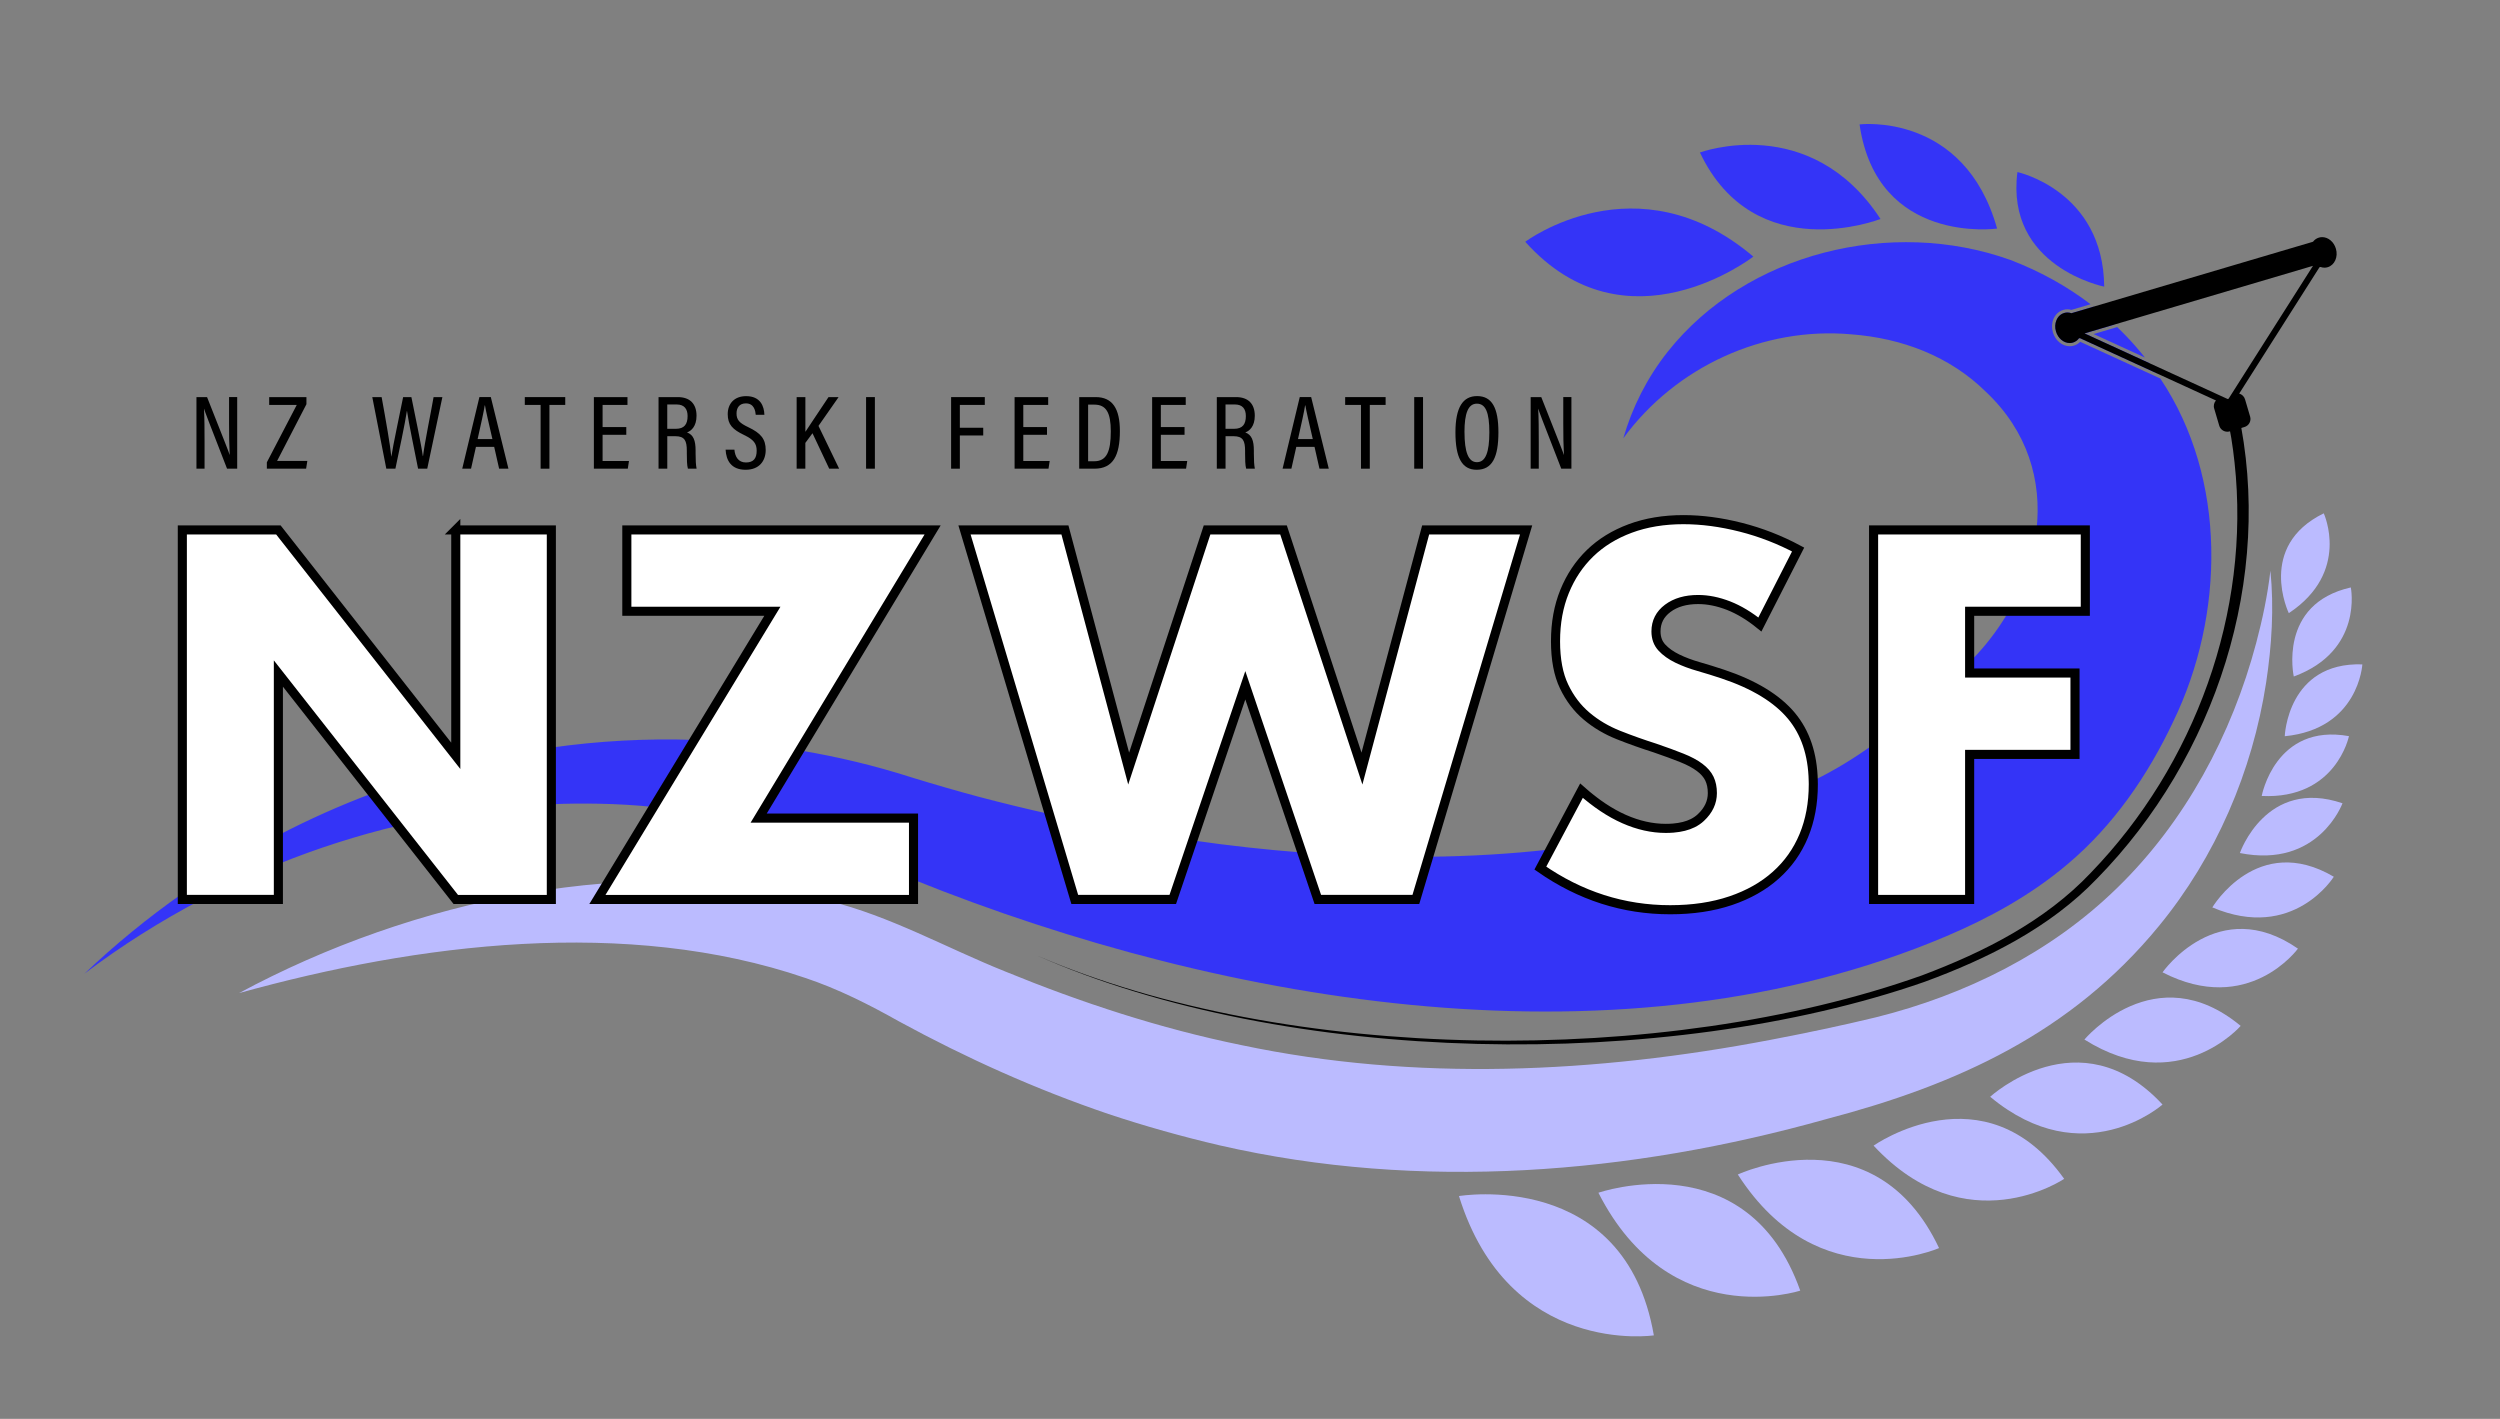 <?xml version="1.0" encoding="UTF-8"?>
<svg id="Layer_1" data-name="Layer 1" xmlns="http://www.w3.org/2000/svg" version="1.1" viewBox="0 0 780.59 443.02">
  <rect x="0" y="0" width="780.59" height="443.02" fill="#808080" stroke="none"/>
  <defs>
    <style>
      .cls-1 {
        fill: #bbf;
      }

      .cls-1, .cls-2, .cls-3 {
        stroke-width: 0px;
      }

      .cls-4 {
        fill: #fff;
        stroke: #000;
        stroke-miterlimit: 10;
        stroke-width: 2.84px;
      }

      .cls-2 {
        fill: #3434f7;
      }

      .cls-3 {
        fill: #000;
      }
    </style>
  </defs>
  <g>
    <path class="cls-1" d="M74.64,310.08c54.02-29.1,123.65-44.39,184.08-28.78,19.2,4.71,36.72,14.64,54.98,21.97,23.87,9.79,48.71,17.92,73.94,23.06,54.31,11.45,110.6,8.76,165.13-1.64,10.95-2.09,22.18-4.43,32.97-7.05,27.93-6.96,54.54-20.12,75.24-40.33,21.34-20.72,35.86-47.88,43.49-76.57,1.95-7.36,3.55-14.87,4.43-22.55,1.17,11.59.42,23.44-1.34,34.99-4.26,27.68-15.69,54.35-33.54,76.04-27.35,33.3-62.97,49.49-103.71,60.18-61.23,17.22-126.85,22.6-189.45,8.23-11.55-2.69-23.5-6.04-34.74-9.79-22.63-7.68-44.46-17.5-65.34-28.88-9.37-5.27-19.06-10.18-29.33-13.61-55.77-19.05-120.87-10.81-176.81,4.73h0Z"/>
    <g>
      <path class="cls-3" d="M61.34,146.34v-22.35h3.31c5.88,14.88,6.75,17.03,7.04,18.02h.03c-.16-2.94-.2-6.29-.2-9.93v-8.09h2.54v22.35h-3.17c-6.1-15.67-6.91-17.78-7.17-18.69h-.03c.16,2.79.18,6.38.18,10.4v8.29h-2.54Z"/>
      <path class="cls-3" d="M83.32,144.35l9.34-17.92h-8.61v-2.44h11.63v2.22l-9.16,17.71h9.44l-.38,2.42h-12.26v-1.99Z"/>
      <path class="cls-3" d="M120.62,146.34l-4.38-22.35h2.92c1.36,7.45,2.72,15.26,3.02,18.54h.03c.46-3.34,2.64-13.31,3.66-18.54h2.58c.99,4.97,3.17,15.23,3.57,18.41h.07c.48-4.07,2.44-13.48,3.29-18.41h2.75l-4.73,22.35h-2.86c-.97-5.01-2.97-14.47-3.45-17.99h-.05c-.53,3.75-2.56,13.1-3.58,17.99h-2.83Z"/>
      <path class="cls-3" d="M148.61,139.52l-1.53,6.81h-2.75s5.36-22.35,5.36-22.35h3.56l5.5,22.35h-2.91l-1.54-6.81h-5.69ZM153.75,137.1c-1.21-5.26-2.02-8.68-2.32-10.53h-.08c-.3,1.97-1.17,5.86-2.22,10.53h4.62Z"/>
      <path class="cls-3" d="M168.8,126.43h-4.94v-2.44h12.63v2.44h-4.94v19.91h-2.75v-19.91Z"/>
      <path class="cls-3" d="M195.55,135.76h-7.4v8.17h8.24l-.37,2.41h-10.59v-22.35h10.49v2.44h-7.77v6.91h7.4v2.42Z"/>
      <path class="cls-3" d="M208.35,136.19v10.15h-2.73v-22.35h6.02c3.81,0,5.84,2.13,5.84,5.83,0,3.32-1.66,4.74-2.97,5.2,2.01.75,2.68,2.51,2.68,5.68v.89c0,2.17.08,3.55.31,4.75h-2.71c-.31-1.02-.34-2.97-.34-4.8v-.77c0-3.15-.66-4.57-3.58-4.57h-2.52ZM208.35,133.89h2.67c2.66,0,3.67-1.44,3.67-3.98,0-2.19-1.01-3.62-3.41-3.62h-2.94v7.59Z"/>
      <path class="cls-3" d="M229.31,140.39c.18,2.21,1.22,4.01,3.59,4.01s3.36-1.27,3.36-3.67c0-2.25-.94-3.47-3.94-4.91-3.56-1.7-5.1-3.26-5.1-6.51s2.03-5.62,5.75-5.62c4.45,0,5.63,3.15,5.7,5.83h-2.7c-.11-1.12-.44-3.57-3.08-3.57-2.04,0-2.92,1.39-2.92,3.13,0,2.04.91,3,3.68,4.31,3.93,1.86,5.43,3.71,5.43,7.12s-2.03,6.17-6.26,6.17c-4.6,0-6.09-3-6.26-6.27h2.75Z"/>
      <path class="cls-3" d="M248.75,123.99h2.72v10.84c1.53-2.23,5.02-7.63,7.22-10.84h3.15l-6.28,8.99,6.45,13.36h-3.1l-5.22-11.07-2.23,3.02v8.05h-2.72v-22.35Z"/>
      <path class="cls-3" d="M273.17,123.99v22.35h-2.75v-22.35h2.75Z"/>
      <path class="cls-3" d="M296.97,123.99h10.52v2.44h-7.79v7.13h7.3v2.41h-7.3v10.37h-2.73v-22.35Z"/>
      <path class="cls-3" d="M326.91,135.76h-7.4v8.17h8.24l-.37,2.41h-10.59v-22.35h10.49v2.44h-7.77v6.91h7.4v2.42Z"/>
      <path class="cls-3" d="M336.98,123.99h5.13c5.27,0,7.56,3.62,7.56,10.61,0,7.58-2.1,11.74-7.92,11.74h-4.78v-22.35ZM339.74,144.02h1.93c3.9,0,5.16-3.07,5.16-9.35,0-5.78-1.42-8.33-5.12-8.33h-1.96v17.68Z"/>
      <path class="cls-3" d="M369.86,135.76h-7.4v8.17h8.24l-.37,2.41h-10.59v-22.35h10.49v2.44h-7.77v6.91h7.4v2.42Z"/>
      <path class="cls-3" d="M382.66,136.19v10.15h-2.73v-22.35h6.02c3.81,0,5.84,2.13,5.84,5.83,0,3.32-1.66,4.74-2.97,5.2,2.01.75,2.68,2.51,2.68,5.68v.89c0,2.17.08,3.55.31,4.75h-2.71c-.31-1.02-.34-2.97-.34-4.8v-.77c0-3.15-.66-4.57-3.58-4.57h-2.52ZM382.66,133.89h2.67c2.66,0,3.67-1.44,3.67-3.98,0-2.19-1.01-3.62-3.41-3.62h-2.94v7.59Z"/>
      <path class="cls-3" d="M404.75,139.52l-1.53,6.81h-2.75s5.36-22.35,5.36-22.35h3.56l5.5,22.35h-2.91l-1.54-6.81h-5.69ZM409.9,137.1c-1.21-5.26-2.02-8.68-2.32-10.53h-.08c-.3,1.97-1.17,5.86-2.22,10.53h4.62Z"/>
      <path class="cls-3" d="M424.95,126.43h-4.94v-2.44h12.63v2.44h-4.94v19.91h-2.75v-19.91Z"/>
      <path class="cls-3" d="M444.32,123.99v22.35h-2.75v-22.35h2.75Z"/>
      <path class="cls-3" d="M467.86,134.97c0,7.73-1.89,11.71-6.79,11.71-4.64,0-6.63-3.86-6.63-11.68s2.33-11.33,6.76-11.33c4.67,0,6.66,3.7,6.66,11.31ZM457.27,134.94c0,6.17,1.19,9.37,3.88,9.37s3.88-3.08,3.88-9.33-1.18-8.94-3.9-8.94-3.87,3.03-3.87,8.9Z"/>
      <path class="cls-3" d="M477.93,146.34v-22.35h3.31c5.88,14.88,6.75,17.03,7.04,18.02h.03c-.16-2.94-.2-6.29-.2-9.93v-8.09h2.54v22.35h-3.17c-6.1-15.67-6.91-17.78-7.17-18.69h-.03c.16,2.79.18,6.38.18,10.4v8.29h-2.54Z"/>
    </g>
    <g>
      <path class="cls-2" d="M669.72,111.64l-16.02-7.34,7.37-2.18c.28.26.55.53.82.81,2.24,2.19,4.38,4.51,6.42,6.97.48.57.95,1.15,1.41,1.74Z"/>
      <path class="cls-2" d="M673.4,116.56l-23.99-10.99-.31.09c-.48.64-1.12,1.08-1.85,1.3-.33.1-.67.15-1.01.15-1.9,0-3.67-1.49-4.29-3.61-.36-1.2-.31-2.44.14-3.51.47-1.15,1.34-1.95,2.42-2.27.33-.1.66-.15,1-.15.43,0,.85.08,1.27.22l6.93-2.05c.32.25.64.5.96.76,1.91,1.53,3.76,3.13,5.56,4.83l-9.37,2.77,20.2,9.26c.29.38.58.77.87,1.16.1.14.2.27.3.41.4.54.79,1.08,1.17,1.63Z"/>
      <path class="cls-2" d="M678.57,225.28c-7.92,16.82-18.73,32.55-32.99,44.53-11.37,9.63-24.36,16.78-37.98,22.56-100.21,42.38-224.11,21.82-322.37-17.71-1.17-.47-2.34-.94-3.51-1.42-24.61-11.02-50.81-18.63-77.66-21.28-5.66-.57-11.34-.91-17.04-1.01-4.95-.1-9.91-.05-14.87.16-16.1.67-32.17,2.95-47.91,6.72-12.7,3.04-25.19,7.05-37.32,11.94-8.16,3.29-16.16,6.99-23.94,11.07-12.83,6.71-25.1,14.47-36.6,23.16,9.6-9.13,19.82-17.48,30.55-25,9.61-6.75,19.63-12.83,29.99-18.21,9.53-4.96,19.34-9.34,29.36-13.1,18.05-6.78,36.79-11.58,55.87-14.26,14.73-2.09,29.66-2.91,44.62-2.41,10.97.37,21.95,1.45,32.88,3.27,11.84,1.96,23.61,4.79,35.24,8.52,6.72,2.07,13.9,4.14,20.62,5.95,7.23,1.91,14.61,3.71,22.11,5.39,14.55,3.27,29.56,6.08,44.8,8.26,11.26,1.62,22.65,2.89,34.09,3.77,13.16,1,26.39,1.48,39.55,1.33,12.76-.14,25.46-.87,37.98-2.28,13.03-1.46,25.87-3.65,38.39-6.67,2.05-.49,4.09-1.01,6.12-1.55,11.74-3.11,23.17-6.98,34.19-11.68,1.15-.51,2.29-1.03,3.42-1.58,6.63-3.2,12.89-7.07,18.84-11.34,5.93-4.22,11.55-8.85,16.91-13.57,4.48-4.01,8.91-7.9,13.08-12.13.84-.84,1.66-1.69,2.47-2.56,3.75-4.11,7.02-8.59,9.74-13.29,4.64-8,7.67-16.68,8.66-25.4,1.76-15.33-2.74-30.82-15.77-43.1-11.26-11.1-26.15-16.78-42.17-17.98-27.22-2.4-54.63,10.02-71.06,32.45,2.73-9.51,7.36-18.81,13.87-27.02,24.51-30.91,69.88-41.97,107-28.64,9.04,3.46,17.43,8.05,25.01,13.82l-5.96,1.76c-.41-.12-.84-.18-1.27-.18s-.86.06-1.28.19c-1.36.4-2.48,1.44-3.07,2.84-.53,1.28-.59,2.77-.17,4.19.75,2.54,2.91,4.32,5.25,4.32.44,0,.87-.07,1.29-.19.76-.23,1.43-.63,1.98-1.2l25.01,11.46c20.97,31.29,20.12,73.95,4.05,107.1Z"/>
      <g>
        <path class="cls-4" d="M142.31,165.46v70.54l-55.39-70.54h-29.99v115.38h29.99v-70.54l29.36,37.39,7.96,10.14,18.07,23.01h29.84v-115.38h-29.84Z"/>
        <path class="cls-4" d="M249.65,234.29l41.55-68.83h-95.48v25.4h45.44l-24.39,40.16-12.71,20.94-14.45,23.81-3.08,5.07h98.7v-25.4h-48.35l12.77-21.15Z"/>
        <path class="cls-4" d="M445.14,165.46l-19.89,74.52-24.49-74.52h-23.87l-24.48,74.52-19.9-74.52h-31.36l26.47,88.69,7.96,26.69h30.6l6.24-18.43,16.41-48.44,17.68,52.21,4.96,14.66h30.61l3.98-13.33,30.45-102.05h-31.37Z"/>
        <path class="cls-4" d="M566.16,243.75c-.18-8.25-2.45-15-6.79-20.22-4.54-5.45-11.71-9.81-21.5-13.08-2.45-.82-4.92-1.58-7.42-2.3-2.5-.71-4.74-1.55-6.73-2.52-1.99-.97-3.6-2.12-4.82-3.44-1.23-1.33-1.84-3.01-1.84-5.05,0-2.96,1.22-5.36,3.67-7.2,2.45-1.83,5.61-2.75,9.49-2.75,3.06,0,6.22.64,9.49,1.91,3.26,1.28,6.52,3.24,9.79,5.89l11.94-23.41c-5.72-3.06-11.69-5.38-17.91-6.96-6.22-1.58-12.19-2.37-17.9-2.37-6.12,0-11.66.92-16.6,2.75-4.95,1.84-9.14,4.42-12.55,7.73-3.42,3.32-6.07,7.29-7.96,11.94-1.89,4.64-2.83,9.82-2.83,15.53s.89,10.43,2.68,14.15c1.78,3.73,4.13,6.81,7.04,9.26,2.9,2.45,6.22,4.41,9.94,5.89,3.73,1.48,7.53,2.83,11.4,4.06,3.27,1.12,6.05,2.14,8.34,3.06,2.3.91,4.16,1.91,5.59,2.98s2.45,2.25,3.06,3.52c.61,1.28.92,2.78.92,4.51,0,2.86-1.2,5.41-3.6,7.65-.72.68-1.56,1.25-2.51,1.73-1.68.84-3.72,1.35-6.12,1.55-.73.06-1.5.09-2.31.09-4.28,0-8.62-.97-13.01-2.91-4.38-1.93-8.82-4.89-13.31-8.87l-9.76,18.36-3.09,5.82c12.44,8.67,25.96,13,40.55,13,7.04,0,13.33-.94,18.9-2.83,5.55-1.88,10.25-4.54,14.07-7.96,3.83-3.41,6.74-7.52,8.73-12.31,1.99-4.8,2.98-10.15,2.98-16.07,0-.38,0-.76-.02-1.13Z"/>
        <path class="cls-4" d="M614.99,190.86h36.12v-25.4h-66.11v115.38h29.99v-45.29h32.9v-25.41h-32.9v-19.28Z"/>
      </g>
    </g>
    <g>
      <path class="cls-3" d="M729.35,77.65c-.62-2.13-2.39-3.61-4.29-3.61-.34,0-.68.05-1.01.15-.73.21-1.37.66-1.85,1.29l-68.49,20.26-6.93,2.05c-.42-.14-.84-.22-1.27-.22-.34,0-.67.05-1,.15-1.08.32-1.95,1.12-2.42,2.27-.45,1.07-.5,2.31-.14,3.51.62,2.12,2.39,3.61,4.29,3.61.34,0,.68-.05,1.01-.15.73-.22,1.37-.66,1.85-1.3l.31-.09,23.99,10.99,18.5,8.48c-.58.66-.83,1.59-.56,2.49l1.59,5.39c.33,1.11,1.37,1.88,2.52,1.88.26,0,.51-.04.75-.11l.12-.03,3.51-1.04.97-.29c1.39-.41,2.19-1.87,1.77-3.26l-1.59-5.39c-.26-.88-.96-1.55-1.82-1.79l25.06-39.44.3-.1c.42.15.84.23,1.27.23.34,0,.67-.05,1-.15,2.17-.64,3.32-3.24,2.56-5.78ZM695.83,124.51l-.27.08-24.5-11.23-20.2-9.26,9.37-2.77,61.97-18.33-26.37,41.51Z"/>
      <path class="cls-3" d="M698.77,128.3c11.43,52.06-7.01,108.27-44,146.02-14.73,15.37-34.21,25.03-53.92,32.27-80.74,28.11-199.05,26.31-277.45-8.4,78.47,34.01,196.35,34.99,276.71,6.36,19.32-7.27,38.45-16.92,52.74-32.06,32.49-33.65,49.94-81.37,44.86-128.04-.54-5.11-1.33-10.31-2.56-15.17l3.62-1h0Z"/>
    </g>
  </g>
  <g>
    <path class="cls-1" d="M644.51,368.08s-30.55,20.76-59.51-10.37c0,0,34.67-24.49,59.51,10.37Z"/>
    <path class="cls-1" d="M605.44,389.69s-37.37,16.64-62.83-22.97c0,0,42.59-19.89,62.83,22.97Z"/>
    <path class="cls-1" d="M562.1,402.98s-40.68,13.38-63.02-30.56c0,0,46.46-16.22,63.02,30.56Z"/>
    <path class="cls-1" d="M516.39,416.95s-45.23,6.78-60.85-43.5c0,0,51.83-8.73,60.85,43.5Z"/>
    <path class="cls-1" d="M675.22,344.88s-24.67,21.83-53.82-2.43c0,0,27.89-25.59,53.82,2.43Z"/>
    <path class="cls-1" d="M699.62,320.32s-19.62,22.62-48.79,4.26c0,0,22.07-26.4,48.79-4.26Z"/>
    <path class="cls-1" d="M717.5,296.2s-15.42,21.23-42.28,7.4c0,0,17.28-24.72,42.28-7.4Z"/>
    <path class="cls-1" d="M728.7,273.75s-12.59,20.34-37.93,9.57c0,0,14.04-23.63,37.93-9.57Z"/>
    <path class="cls-1" d="M731.41,250.81s-7.46,20.45-32.04,15.54c0,0,8.15-23.65,32.04-15.54Z"/>
    <path class="cls-1" d="M733.43,229.85s-4.02,19.79-27.24,18.68c0,0,4.21-22.82,27.24-18.68Z"/>
    <path class="cls-1" d="M737.61,207.44s-1.1,20.16-24.23,22.44c0,0,.84-23.19,24.23-22.44Z"/>
    <path class="cls-1" d="M734.01,183.42s4.01,19.79-17.81,27.81c0,0-5.02-22.66,17.81-27.81Z"/>
    <path class="cls-1" d="M725.56,160.28s8.47,18.33-10.91,31.17c0,0-10.11-20.89,10.91-31.17Z"/>
  </g>
  <g>
    <path class="cls-2" d="M476.24,75.49s34.88-26.19,71.21,4.63c0,0-39.53,30.74-71.21-4.63Z"/>
    <path class="cls-2" d="M530.78,47.62s34.41-12.81,56.38,20.75c0,0-39.25,15.38-56.38-20.75Z"/>
    <path class="cls-2" d="M580.62,38.84s32.7-3.99,42.95,32.53c0,0-37.49,5.26-42.95-32.53Z"/>
    <path class="cls-2" d="M629.91,53.72s26.81,5.82,27.1,35.78c0,0-30.89-6.15-27.1-35.78Z"/>
  </g>
</svg>